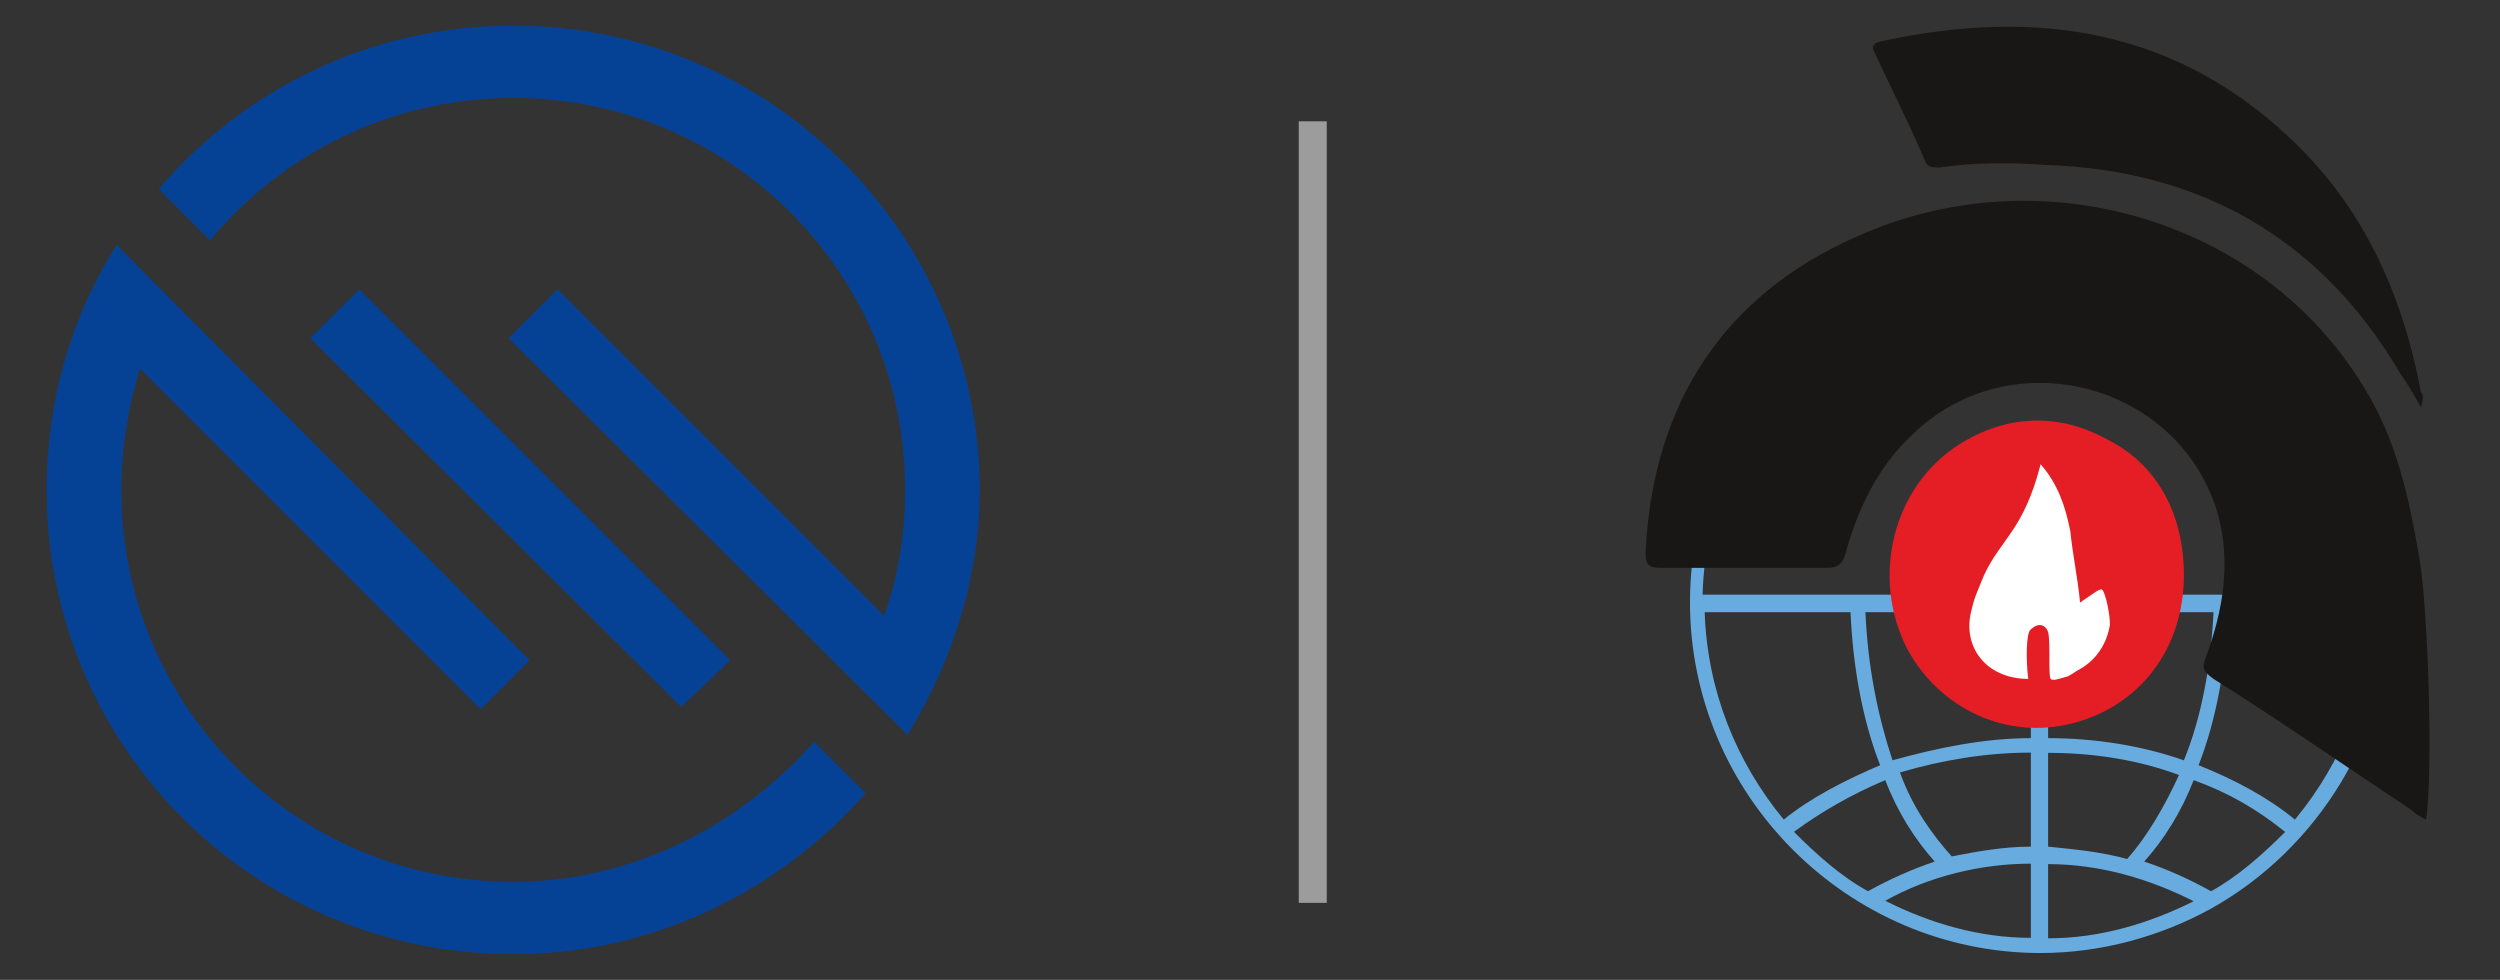 <?xml version="1.0" encoding="UTF-8"?> <svg xmlns="http://www.w3.org/2000/svg" id="_Слой_1" data-name="Слой_1" version="1.1" viewBox="0 0 107.16 42"><rect x="0" y="0" width="107.16" height="42" fill="#333333" stroke="none"/><defs><style> .st0 { fill: #68abdf; } .st1 { fill: #9c9c9c; } .st2 { fill: #054296; } .st3 { fill: #fff; } .st4 { fill: #e51e26; } .st5 { fill: #181716; } </style></defs><g><path class="st2" d="M31.3,28.3l-15.9-15.9-2.1,2.1,15.9,15.8,2.1-2Z"></path><path class="st2" d="M22,37.8c-9.3,0-16.8-7.5-16.8-16.8,0-1.8.3-3.6.8-5.2l14.6,14.6,2.1-2.1L5,10.5c-1.9,3-3,6.6-3,10.5,0,11,8.9,19.9,20,19.9,6,0,11.4-2.7,15.1-6.9l-2.2-2.2c-3.2,3.6-7.8,6-12.9,6Z"></path><path class="st2" d="M22,1.1c-6.1,0-11.5,2.7-15.2,7l2.2,2.2c3.1-3.7,7.7-6.1,13-6.1,9.3,0,16.8,7.5,16.8,16.8,0,1.9-.3,3.7-.9,5.4l-14-14-2.1,2.1,17.1,17c1.9-3.1,3.1-6.7,3.1-10.6-.1-10.9-9-19.8-20-19.8h0Z"></path></g><path class="st1" d="M56.87,5.2h-1.2v33.5h1.2V5.2Z"></path><g><path class="st0" d="M102.5,25.82c0-8.25-6.77-15.03-15.03-15.03s-15.03,6.77-15.03,15.03,6.77,15.03,15.03,15.03c2.65,0,5.19-.74,7.3-1.9h0c4.55-2.54,7.73-7.51,7.73-13.12M87.79,36.29v-4.02c2.01,0,3.92.32,5.61.95-.63,1.38-1.38,2.65-2.22,3.6-1.16-.32-2.33-.42-3.39-.53ZM79.32,26.24c.11,2.43.53,4.66,1.27,6.56-1.48.63-2.96,1.38-4.13,2.33-2.01-2.43-3.28-5.5-3.39-8.89h6.24ZM79.96,26.24h7.09v5.4c-2.01,0-4.02.42-5.93.95-.63-1.9-1.06-4.02-1.16-6.35ZM87.05,32.27v4.02c-1.16,0-2.33.21-3.39.42-.85-.95-1.69-2.12-2.22-3.6,1.8-.53,3.7-.85,5.61-.85ZM87.05,37.03v3.17c-2.22,0-4.34-.63-6.24-1.59,1.9-1.06,4.13-1.59,6.24-1.59ZM87.79,31.64v-5.4h7.09c-.11,2.33-.53,4.55-1.27,6.35-1.8-.63-3.81-.95-5.82-.95ZM95.52,26.24h6.24c-.11,3.39-1.38,6.46-3.39,8.89-1.16-.95-2.54-1.69-4.13-2.33.74-1.9,1.16-4.13,1.27-6.56ZM87.37,11.42c7.83,0,14.18,6.35,14.39,14.07h-28.78c.21-7.73,6.56-14.07,14.39-14.07ZM76.89,35.66c1.16-.85,2.43-1.59,3.92-2.22.53,1.38,1.27,2.54,2.12,3.49-.95.32-1.9.74-2.86,1.27-1.16-.63-2.22-1.59-3.17-2.54ZM87.79,40.21v-3.17c2.22,0,4.34.63,6.24,1.59-1.9.95-4.02,1.59-6.24,1.59ZM94.77,38.2c-.95-.53-1.9-.95-2.86-1.27.85-.95,1.59-2.12,2.12-3.49,1.48.53,2.75,1.27,3.92,2.22-.95.95-2.01,1.9-3.17,2.54Z"></path><path class="st5" d="M103.98,35.13c-.21-.11-.42-.21-.63-.42-2.86-1.9-5.61-3.81-8.47-5.61-.42-.32-.53-.42-.32-.95.74-2.01,1.06-4.02.53-6.03-1.59-5.71-8.89-7.62-13.12-3.49-1.48,1.38-2.33,3.17-2.86,5.08-.11.42-.32.63-.74.63h-7.2c-.42,0-.63-.11-.63-.53v-.21c.32-6.24,3.28-10.9,9-13.44,7.94-3.6,17.46-.74,21.8,6.46,1.38,2.22,1.9,4.66,2.33,7.09.42,2.22.63,9.52.32,11.43"></path><path class="st5" d="M103.77,17.45c-.32-.53-.53-.95-.85-1.38-3.39-5.82-8.57-8.78-15.24-9-1.48-.11-3.07-.11-4.55.11-.32,0-.53,0-.63-.32-.63-1.48-1.38-2.96-2.12-4.55-.11-.21-.21-.42.21-.53,6.77-1.48,12.91-.53,17.99,4.55,2.86,2.86,4.44,6.46,5.19,10.48.11.11.11.32,0,.63"></path><path class="st4" d="M93.61,24.65c0,3.17-1.9,5.61-4.76,6.35-2.86.74-5.71-.63-7.09-3.17-1.59-3.07-.63-6.98,2.22-8.78,2.01-1.27,4.23-1.38,6.35-.21,2.12,1.06,3.28,3.17,3.28,5.82"></path><path class="st3" d="M89.17,25.82c.63-.42.85-.63.95-.53.11.11.32.95.32,1.48-.11.74-.53,1.48-1.27,1.9-.21.11-.32.21-.53.32-.42.11-.63.21-.74.11-.11-.11,0-1.59-.11-2.01-.11-.32-.42-.42-.74-.11-.21.11-.21,1.38-.11,2.12-1.8,0-2.86-1.38-2.43-2.96.11-.53.32-.95.53-1.48.74-1.59,1.69-1.9,2.43-4.76.74.85,1.06,1.8,1.27,2.86.11,1.06.32,2.01.42,3.07"></path></g></svg> 